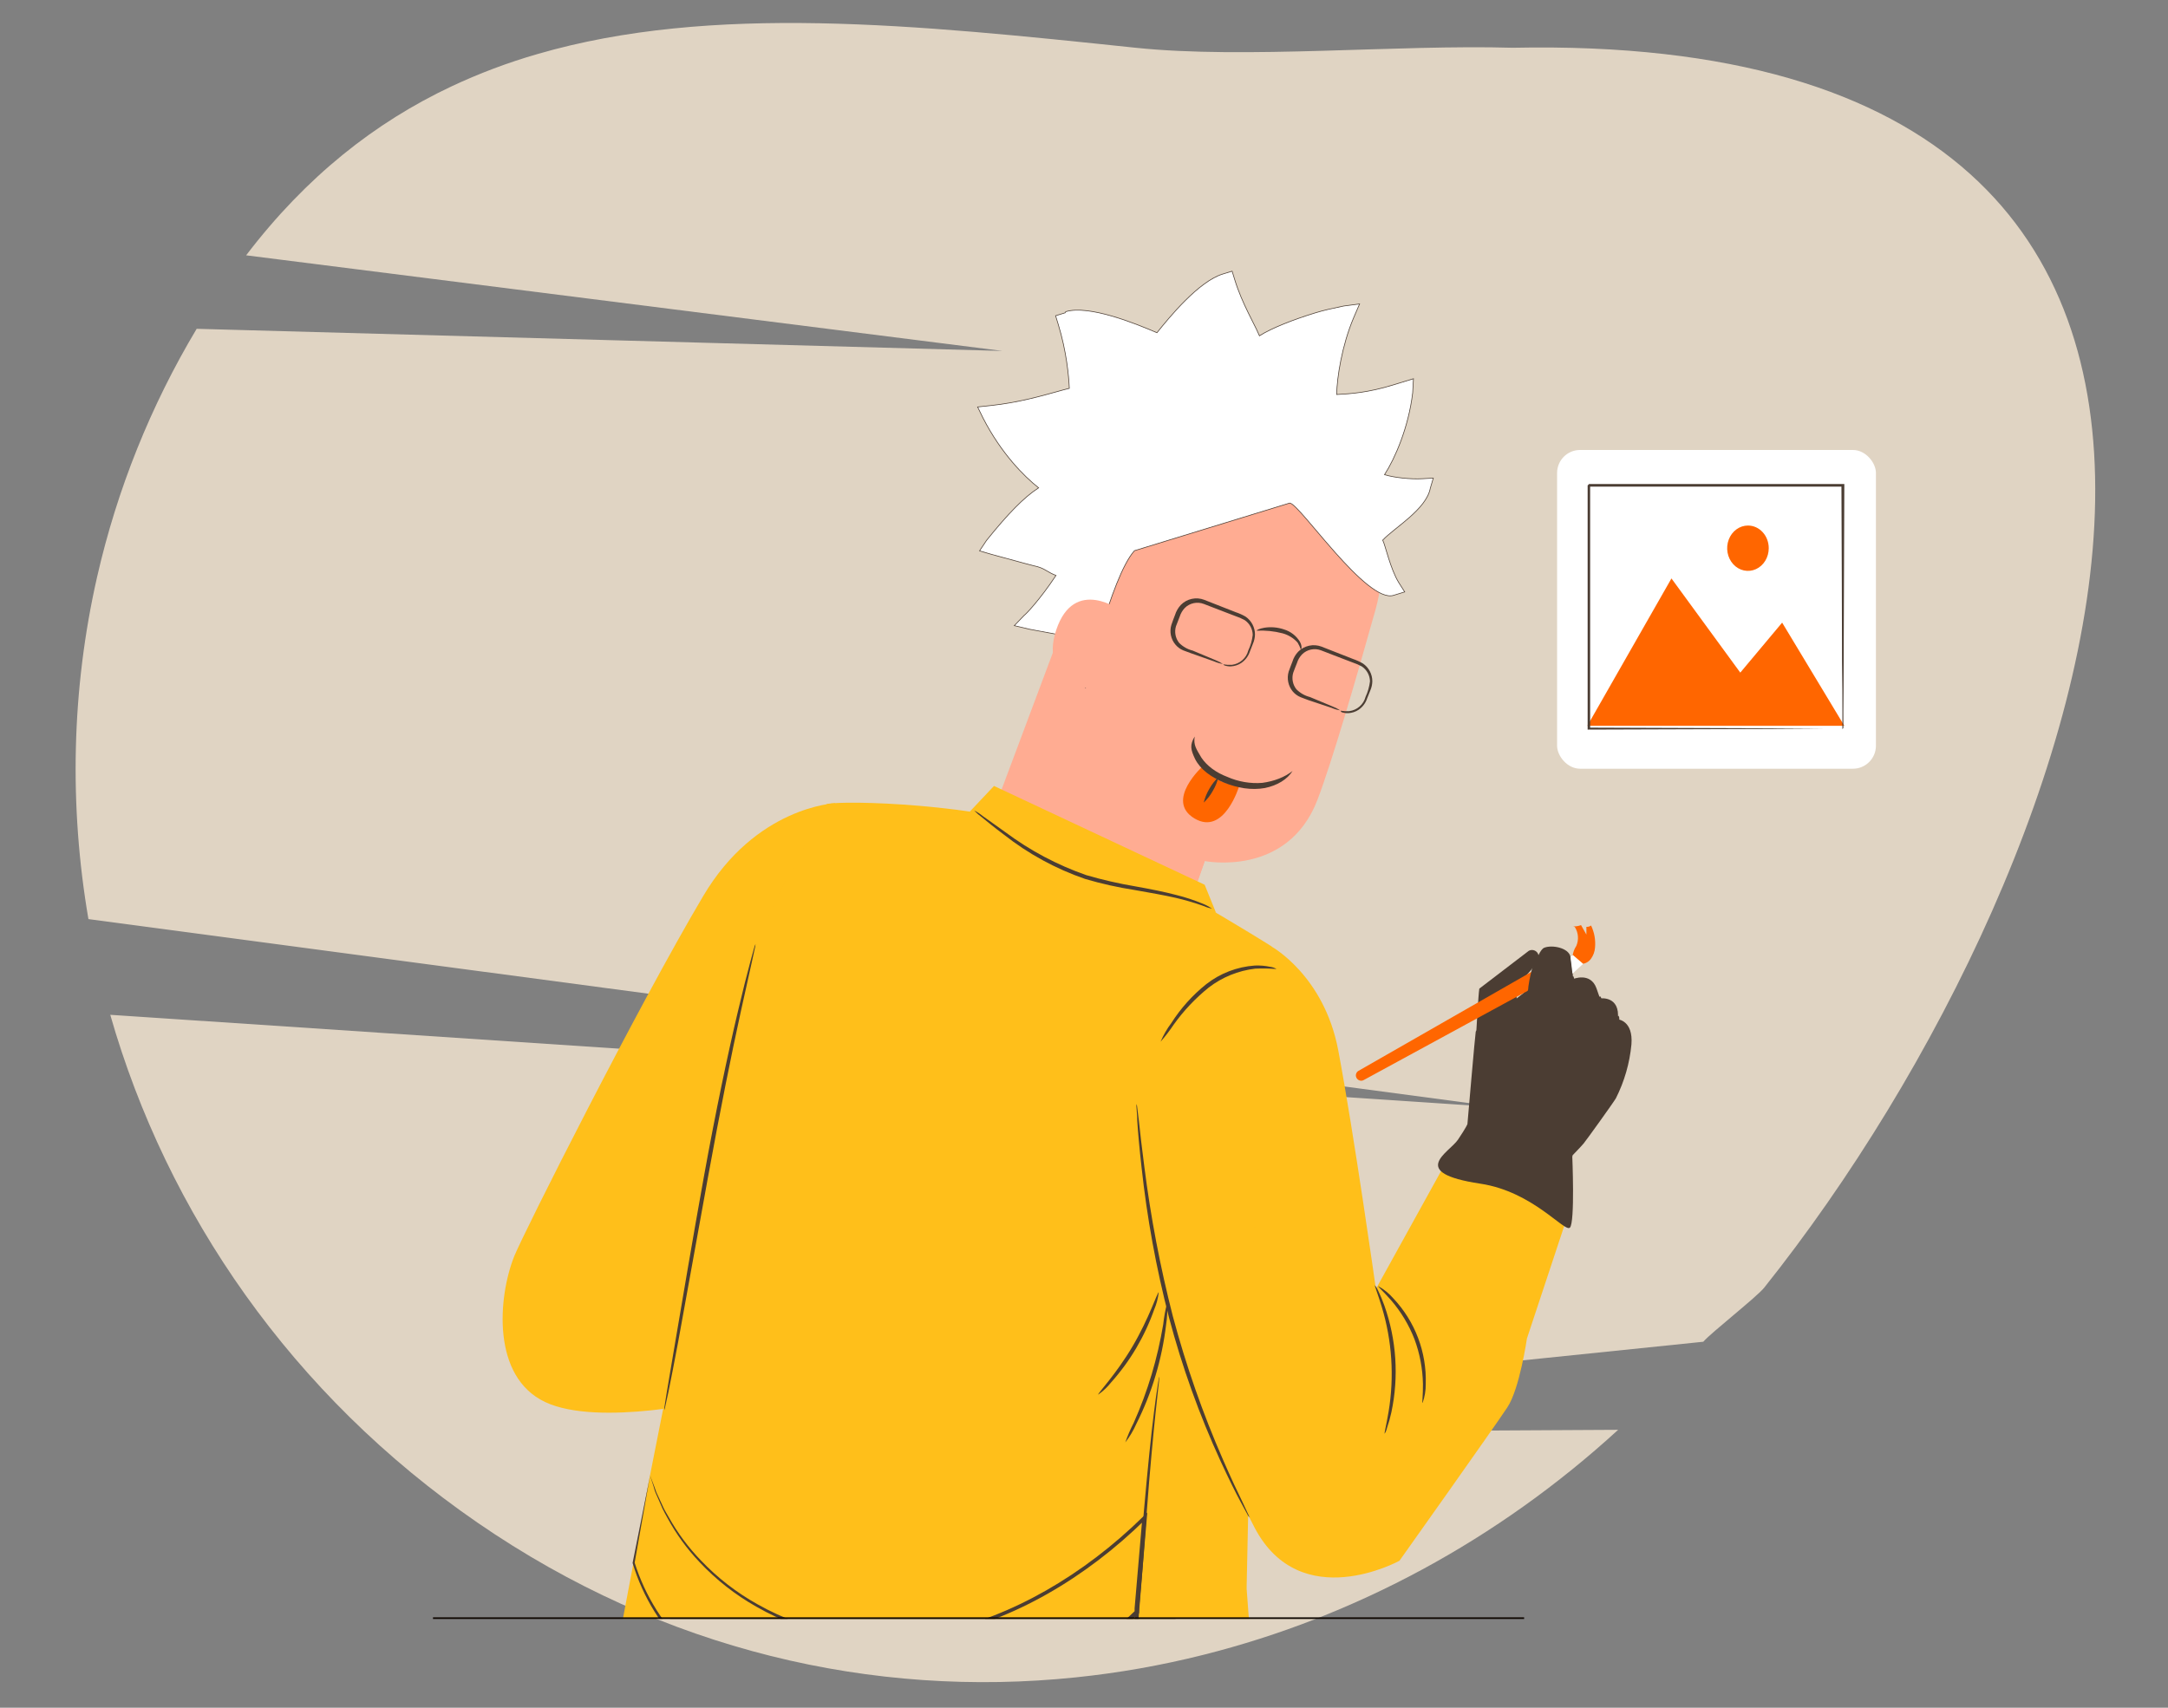 <?xml version="1.0" encoding="UTF-8"?> <svg xmlns="http://www.w3.org/2000/svg" width="660" height="520" viewBox="0 0 660 520" fill="none"><rect x="0" y="0" width="660" height="520" fill="#808080" stroke="none"/> <path d="M137.332 26.359C114.228 37.265 93.273 53.683 74.932 77.742L305.187 106.859L59.871 100.121C45.881 123.511 35.645 148.99 29.571 175.627C21.757 209.947 21.012 245.376 26.921 279.862L457.473 337.251L33.566 309.007C50.811 369.326 88.887 424.778 145.424 463.68C202.082 502.667 265.934 517.133 327.446 510.759C340.552 509.405 353.546 507.111 366.326 503.895C412.443 492.327 455.976 468.93 492.608 435.374L244.929 436.739L518.523 408.558C520.852 405.837 534.816 394.917 537.063 392.1C640.975 261.829 727.373 9.023 460.493 14.543C425.392 13.519 379.131 18.044 345.662 14.536L345.657 14.536C278.951 7.543 216.675 1.015 163.573 16.472C154.577 19.064 145.802 22.37 137.332 26.359Z" fill="#E0D4C3"></path> <g clip-path="url(#clip0_47_627)"> <path d="M360.343 280.295L366.758 262.185C366.758 262.185 391.994 267.274 401.084 243.507C405.464 232.025 412.589 207.665 418.768 185.555C421.996 174.079 420.776 161.808 415.352 151.192C409.928 140.577 400.699 132.398 389.508 128.289L387.141 127.437C361.763 119.743 341.049 136.906 334.066 162.568L299.858 253.899" fill="#FFAC92"></path> <path d="M432.985 145.768L436.335 145.582L435.425 148.66L435.424 148.66L435.423 148.67C434.815 151.891 432.072 154.906 429.033 157.586C427.774 158.696 426.469 159.745 425.25 160.725C424.999 160.926 424.753 161.125 424.511 161.32C423.092 162.465 421.835 163.509 420.981 164.434L420.933 164.485L420.966 164.548C421.157 164.916 421.396 165.637 421.689 166.59C421.787 166.909 421.891 167.253 422 167.617C422.217 168.334 422.457 169.13 422.721 169.961C423.517 172.464 424.539 175.311 425.833 177.412L425.834 177.413L427.632 180.236L424.217 181.284C423.217 181.591 422.022 181.403 420.678 180.819C419.336 180.236 417.859 179.262 416.303 178.017C413.191 175.527 409.781 171.964 406.531 168.31C404.455 165.975 402.448 163.606 400.626 161.457C399.597 160.242 398.627 159.098 397.738 158.069C396.509 156.647 395.434 155.447 394.572 154.594C394.141 154.168 393.762 153.826 393.441 153.586C393.281 153.466 393.133 153.37 393.001 153.302C392.869 153.234 392.745 153.191 392.634 153.181L392.614 153.179L392.596 153.185L345.388 167.674L345.361 167.683L345.342 167.703C343.527 169.733 341.683 173.405 339.939 177.759C338.193 182.117 336.543 187.169 335.119 191.967C333.694 196.766 332.495 201.313 331.653 204.66C331.231 206.334 330.899 207.707 330.672 208.662C330.587 209.019 330.517 209.318 330.462 209.552L330.093 205.622L330.094 205.622L330.093 205.616C329.375 201.016 329.207 198.214 329.096 196.365C329.052 195.634 329.017 195.052 328.961 194.567L328.952 194.494L328.88 194.48L313.475 191.611L313.471 191.61L308.778 190.514L311.822 187.341C311.835 187.334 311.848 187.326 311.859 187.319C311.879 187.305 311.903 187.287 311.929 187.266C311.981 187.223 312.048 187.164 312.128 187.09C312.288 186.94 312.505 186.724 312.771 186.445C313.303 185.888 314.035 185.078 314.909 184.041C316.657 181.968 318.974 178.989 321.402 175.318L321.471 175.215L321.355 175.17C320.196 174.717 319.449 174.278 318.747 173.866C318.566 173.759 318.388 173.655 318.206 173.552C317.32 173.05 316.368 172.605 314.636 172.254C312.944 171.83 311.035 171.305 308.757 170.678C306.799 170.139 304.569 169.525 301.969 168.836C301.969 168.836 301.968 168.836 301.968 168.836L298.2 167.734L300.334 164.541C306.872 156.399 311.779 151.394 316.075 148.619L316.193 148.543L316.083 148.456C311.83 145.095 304.873 138.183 299.29 127.345C299.289 127.344 299.289 127.344 299.289 127.344L297.615 123.915L301.849 123.464L301.85 123.464C309.748 122.607 316.747 120.656 321.613 119.299C323.104 118.883 324.395 118.523 325.45 118.268L325.531 118.249L325.527 118.166C325.346 114.417 324.688 107.009 322.143 98.717L321.353 96.141L324.208 95.265L324.244 95.254L324.264 95.22L324.457 94.896C326.203 94.369 328.399 94.326 330.819 94.606C333.254 94.888 335.907 95.495 338.539 96.257C343.803 97.78 348.974 99.916 352.137 101.283L352.207 101.313L352.255 101.254C354.123 98.927 357.283 95.037 360.897 91.446C364.515 87.852 368.573 84.571 372.236 83.447L375.09 82.571L375.881 85.147C377.031 88.894 378.563 92.303 379.976 95.197C380.468 96.205 380.946 97.15 381.387 98.024C382.215 99.662 382.918 101.052 383.361 102.152L383.406 102.264L383.507 102.199C387.003 99.961 393.614 97.347 400.399 95.265C403.097 94.437 405.617 93.908 408.354 93.334C408.603 93.282 408.854 93.229 409.107 93.176L413.895 92.552L412.08 96.769L412.08 96.769C408.518 105.182 407.009 115.011 406.928 120.017L406.926 120.124L407.033 120.118C407.181 120.11 407.333 120.102 407.488 120.093C410.993 119.902 416.313 119.611 424.236 117.18L424.239 117.179L424.243 117.178L424.246 117.177L424.25 117.176L424.253 117.174L424.257 117.173L424.26 117.172L424.263 117.171L424.267 117.17L424.27 117.169L424.274 117.168L424.277 117.167L424.281 117.166L424.284 117.165L424.288 117.164L424.291 117.163L424.295 117.162L424.298 117.161L424.302 117.16L424.305 117.159L424.308 117.157L424.312 117.156L424.315 117.155L424.319 117.154L424.322 117.153L424.326 117.152L424.329 117.151L424.333 117.15L424.336 117.149L424.34 117.148L424.343 117.147L424.346 117.146L424.35 117.145L424.353 117.144L424.357 117.143L424.36 117.142L424.364 117.14L424.367 117.139L424.371 117.138L424.374 117.137L424.378 117.136L424.381 117.135L424.385 117.134L424.388 117.133L424.391 117.132L424.395 117.131L424.398 117.13L424.402 117.129L424.405 117.128L424.409 117.127L424.412 117.126L424.416 117.125L424.419 117.124L424.423 117.122L424.426 117.121L424.429 117.12L424.433 117.119L424.436 117.118L424.44 117.117L424.443 117.116L424.447 117.115L424.45 117.114L424.454 117.113L424.457 117.112L424.461 117.111L424.464 117.11L424.467 117.109L424.471 117.108L424.474 117.107L424.478 117.105L424.481 117.104L424.485 117.103L424.488 117.102L424.492 117.101L424.495 117.1L424.499 117.099L424.502 117.098L424.506 117.097L424.509 117.096L424.512 117.095L424.516 117.094L424.519 117.093L424.523 117.092L424.526 117.091L424.53 117.09L424.533 117.088L424.537 117.087L424.54 117.086L424.544 117.085L424.547 117.084L424.55 117.083L424.554 117.082L424.557 117.081L424.561 117.08L424.564 117.079L424.568 117.078L424.571 117.077L424.575 117.076L424.578 117.075L424.582 117.074L424.585 117.073L424.589 117.072L424.592 117.07L424.595 117.069L424.599 117.068L424.602 117.067L424.606 117.066L424.609 117.065L424.613 117.064L424.616 117.063L424.62 117.062L424.623 117.061L424.627 117.06L424.63 117.059L424.633 117.058L424.637 117.057L424.64 117.056L424.644 117.055L424.647 117.053L424.651 117.052L424.654 117.051L424.658 117.05L424.661 117.049L424.665 117.048L424.668 117.047L424.671 117.046L424.675 117.045L424.678 117.044L424.682 117.043L424.685 117.042L424.689 117.041L424.692 117.04L424.696 117.039L424.699 117.038L424.703 117.036L424.706 117.035L424.71 117.034L424.713 117.033L424.716 117.032L424.72 117.031L424.723 117.03L424.727 117.029L424.73 117.028L424.734 117.027L424.737 117.026L424.741 117.025L424.744 117.024L424.748 117.023L424.751 117.022L424.754 117.021L424.758 117.02L424.761 117.018L424.765 117.017L424.768 117.016L424.772 117.015L424.775 117.014L424.779 117.013L424.782 117.012L424.786 117.011L424.789 117.01L424.793 117.009L424.796 117.008L424.799 117.007L424.803 117.006L424.806 117.005L424.81 117.004L424.813 117.003L424.817 117.001L424.82 117L424.824 116.999L424.827 116.998L424.831 116.997L424.834 116.996L424.837 116.995L424.841 116.994L424.844 116.993L424.848 116.992L424.851 116.991L424.855 116.99L424.858 116.989L424.862 116.988L424.865 116.987L424.869 116.986L424.872 116.984L424.875 116.983L424.879 116.982L424.882 116.981L424.886 116.98L424.889 116.979L424.893 116.978L424.896 116.977L424.9 116.976L424.903 116.975L424.907 116.974L424.91 116.973L424.914 116.972L424.917 116.971L424.92 116.97L424.924 116.969L424.927 116.968L424.931 116.966L424.934 116.965L424.938 116.964L424.941 116.963L424.945 116.962L424.948 116.961L424.952 116.96L424.955 116.959L424.958 116.958L424.962 116.957L424.965 116.956L424.969 116.955L424.972 116.954L424.976 116.953L424.979 116.952L424.983 116.951L424.986 116.949L424.99 116.948L424.993 116.947L424.997 116.946L425 116.945L425.003 116.944L425.007 116.943L425.01 116.942L425.014 116.941L425.017 116.94L425.021 116.939L425.024 116.938L425.028 116.937L425.031 116.936L425.035 116.935L425.038 116.934L425.041 116.932L425.045 116.931L425.048 116.93L425.052 116.929L425.055 116.928L425.059 116.927L425.062 116.926L425.066 116.925L425.069 116.924L425.073 116.923L425.076 116.922L425.079 116.921L425.083 116.92L425.086 116.919L425.09 116.918L425.093 116.917L425.097 116.916L425.1 116.914L425.104 116.913L425.107 116.912L425.111 116.911L425.114 116.91L425.118 116.909L425.121 116.908L425.124 116.907L425.128 116.906L425.131 116.905L425.135 116.904L425.138 116.903L425.142 116.902L425.145 116.901L425.149 116.9L425.152 116.899L425.156 116.897L425.159 116.896L425.162 116.895L425.166 116.894L425.169 116.893L425.173 116.892L425.176 116.891L425.18 116.89L425.183 116.889L425.187 116.888L425.19 116.887L425.194 116.886L425.197 116.885L425.2 116.884L425.204 116.883L425.207 116.882L425.211 116.88L425.214 116.879L425.218 116.878L425.221 116.877L425.225 116.876L425.228 116.875L425.232 116.874L425.235 116.873L425.239 116.872L425.242 116.871L425.245 116.87L425.249 116.869L425.252 116.868L425.256 116.867L425.259 116.866L425.263 116.865L425.266 116.864L425.27 116.862L425.273 116.861L425.277 116.86L425.28 116.859L425.283 116.858L425.287 116.857L425.29 116.856L425.294 116.855L425.297 116.854L425.301 116.853L425.304 116.852L425.308 116.851L425.311 116.85L425.315 116.849L425.318 116.848L425.322 116.847L425.325 116.845L425.328 116.844L425.332 116.843L425.335 116.842L425.339 116.841L425.342 116.84L425.346 116.839L425.349 116.838L425.353 116.837L425.356 116.836L425.36 116.835L425.363 116.834L425.366 116.833L425.37 116.832L425.373 116.831L425.377 116.83L425.38 116.828L425.384 116.827L425.387 116.826L425.391 116.825L425.394 116.824L425.398 116.823L425.401 116.822L425.404 116.821L425.408 116.82L425.411 116.819L425.415 116.818L425.418 116.817L425.422 116.816L425.425 116.815L425.429 116.814L425.432 116.813L425.436 116.812L425.439 116.81L425.443 116.809L425.446 116.808L425.449 116.807L425.453 116.806L425.456 116.805L425.46 116.804L425.463 116.803L425.467 116.802L425.47 116.801L425.474 116.8L425.477 116.799L425.481 116.798L425.484 116.797L425.487 116.796L425.491 116.795L425.494 116.793L425.498 116.792L425.501 116.791L425.505 116.79L425.508 116.789L425.512 116.788L425.515 116.787L425.519 116.786L425.522 116.785L425.526 116.784L425.529 116.783L425.532 116.782L425.536 116.781L425.539 116.78L425.543 116.779L425.546 116.778L425.55 116.776L425.553 116.775L425.557 116.774L425.56 116.773L425.564 116.772L425.567 116.771L425.57 116.77L425.574 116.769L425.577 116.768L425.581 116.767L425.584 116.766L425.588 116.765L425.591 116.764L425.595 116.763L425.598 116.762L425.602 116.761L425.605 116.76L425.608 116.758L425.612 116.757L425.615 116.756L425.619 116.755L425.622 116.754L425.626 116.753L425.629 116.752L425.633 116.751L425.636 116.75L425.64 116.749L425.643 116.748L425.647 116.747L425.65 116.746L425.653 116.745L425.657 116.744L425.66 116.743L425.664 116.741L425.667 116.74L425.671 116.739L425.674 116.738L425.678 116.737L425.681 116.736L425.685 116.735L425.688 116.734L425.691 116.733L425.695 116.732L425.698 116.731L425.702 116.73L425.705 116.729L425.709 116.728L425.712 116.727L425.716 116.726L425.719 116.724L425.723 116.723L425.726 116.722L425.73 116.721L425.733 116.72L425.736 116.719L425.74 116.718L425.743 116.717L425.747 116.716L425.75 116.715L425.754 116.714L425.757 116.713L425.761 116.712L425.764 116.711L425.768 116.71L425.771 116.709L425.774 116.708L425.778 116.706L425.781 116.705L425.785 116.704L425.788 116.703L425.792 116.702L425.795 116.701L425.799 116.7L425.802 116.699L425.806 116.698L425.809 116.697L425.813 116.696L425.816 116.695L425.819 116.694L425.823 116.693L425.826 116.692L425.83 116.691L425.833 116.689L425.837 116.688L425.84 116.687L425.844 116.686L425.847 116.685L425.851 116.684L425.854 116.683L425.857 116.682L425.861 116.681L425.864 116.68L425.868 116.679L425.871 116.678L425.875 116.677L425.878 116.676L425.882 116.675L425.885 116.674L425.889 116.672L425.892 116.671L425.895 116.67L425.899 116.669L425.902 116.668L425.906 116.667L425.909 116.666L425.913 116.665L425.916 116.664L425.92 116.663L425.923 116.662L425.927 116.661L425.93 116.66L425.934 116.659L425.937 116.658L425.94 116.657L425.944 116.656L425.947 116.654L425.951 116.653L425.954 116.652L425.958 116.651L425.961 116.65L425.965 116.649L425.968 116.648L425.972 116.647L425.975 116.646L425.978 116.645L425.982 116.644L425.985 116.643L425.989 116.642L425.992 116.641L425.996 116.64L425.999 116.639L426.003 116.637L426.006 116.636L430.295 115.32L430.058 119.631C430.058 119.632 430.058 119.633 430.057 119.634C428.798 130.234 424.609 139.691 421.552 144.419L421.48 144.53L421.607 144.569C424.472 145.451 429.484 145.964 432.985 145.768Z" fill="white" stroke="#4B3D33" stroke-width="0.2"></path> <path d="M341.641 186.218C341.31 185.886 327.035 175.328 321.543 191.828C316.051 208.328 333.758 210.459 333.947 209.986C334.137 209.512 341.641 186.218 341.641 186.218Z" fill="#FFAC92"></path> <path d="M330.988 202.055C330.988 202.055 330.633 202.055 330.065 202.221C329.288 202.285 328.517 202.048 327.911 201.558C327.068 200.528 326.514 199.292 326.306 197.978C326.098 196.663 326.243 195.317 326.727 194.077C327.167 192.649 327.91 191.333 328.905 190.219C329.231 189.75 329.667 189.369 330.175 189.109C330.682 188.849 331.246 188.718 331.817 188.727C332.172 188.756 332.506 188.906 332.765 189.152C333.023 189.397 333.19 189.723 333.237 190.076C333.237 190.621 333.095 190.905 333.237 190.976C333.379 191.047 333.687 190.81 333.782 190.076C333.828 189.643 333.719 189.207 333.474 188.845C333.314 188.595 333.102 188.38 332.853 188.217C332.604 188.054 332.324 187.945 332.03 187.899C331.309 187.802 330.575 187.893 329.899 188.163C329.223 188.432 328.628 188.871 328.171 189.437C326.994 190.64 326.125 192.111 325.638 193.722C324.644 197.084 325.307 200.824 327.461 202.244C327.865 202.519 328.325 202.702 328.808 202.78C329.29 202.858 329.784 202.828 330.254 202.694C330.822 202.481 331.036 202.102 330.988 202.055Z" fill="#FFAC92"></path> <path d="M366.758 262.185C366.758 262.185 362.284 262.445 346.66 250.349C346.66 250.349 353.146 264.008 364.557 268.506L366.758 262.185Z" fill="#FFAC92"></path> <path d="M359.941 213.56C360.177 213.56 360.887 212.471 362.308 211.879C363.728 211.288 365.078 211.524 365.149 211.288C365.22 211.051 364.888 210.909 364.296 210.767C363.497 210.617 362.671 210.716 361.929 211.051C361.184 211.352 360.554 211.883 360.13 212.566C359.87 213.11 359.846 213.513 359.941 213.56Z" fill="#FFAC92"></path> <path d="M372.393 202.292C373.268 202.442 374.158 202.49 375.044 202.434C376.217 202.289 377.319 201.794 378.206 201.012C379.093 200.231 379.724 199.2 380.015 198.054C380.727 196.563 381.183 194.962 381.365 193.32C381.348 192.421 381.114 191.54 380.68 190.752C380.247 189.964 379.629 189.294 378.879 188.798C377.985 188.315 377.05 187.911 376.086 187.591L372.984 186.407L366.474 183.898C365.492 183.521 364.421 183.436 363.392 183.655C362.363 183.873 361.419 184.385 360.674 185.129C359.972 185.879 359.446 186.777 359.136 187.757C358.757 188.751 358.331 189.792 357.999 190.692C357.741 191.547 357.692 192.451 357.857 193.329C358.022 194.207 358.395 195.032 358.946 195.734C360.082 196.892 361.516 197.711 363.089 198.102L369.931 200.966C370.758 201.289 371.551 201.693 372.298 202.173C371.392 202.04 370.508 201.786 369.67 201.416L362.568 198.907C361.834 198.623 361.101 198.386 360.201 198.031C359.283 197.645 358.471 197.044 357.834 196.279C357.142 195.459 356.667 194.48 356.452 193.429C356.237 192.379 356.289 191.291 356.603 190.266C356.934 189.201 357.336 188.277 357.715 187.236C358.07 186.097 358.677 185.053 359.491 184.182C360.396 183.262 361.55 182.626 362.812 182.353C364.074 182.079 365.388 182.18 366.593 182.643L373.103 185.2L376.18 186.407C377.226 186.753 378.234 187.205 379.187 187.757C380.074 188.366 380.798 189.182 381.297 190.136C381.796 191.089 382.055 192.149 382.051 193.225C382.026 194.179 381.817 195.12 381.436 195.995C381.104 196.784 380.797 197.573 380.513 198.362C380.044 199.786 379.121 201.017 377.885 201.866C376.948 202.49 375.86 202.85 374.736 202.907C374.044 202.936 373.353 202.832 372.7 202.6C372.582 202.481 372.369 202.339 372.393 202.292Z" fill="#4B3D33"></path> <path d="M408.068 216.401C408.944 216.548 409.833 216.595 410.719 216.543C411.893 216.401 412.996 215.91 413.887 215.134C414.778 214.357 415.414 213.33 415.714 212.187C416.41 210.69 416.865 209.092 417.064 207.453C417.042 206.555 416.804 205.676 416.372 204.889C415.939 204.102 415.324 203.431 414.578 202.931C413.684 202.447 412.749 202.043 411.785 201.724L408.684 200.54L402.173 198.031C401.191 197.653 400.12 197.569 399.091 197.787C398.062 198.006 397.118 198.518 396.373 199.262C395.663 200.006 395.136 200.906 394.835 201.889C394.456 202.884 394.006 203.925 393.698 204.825C393.44 205.68 393.391 206.584 393.556 207.462C393.721 208.339 394.094 209.164 394.645 209.867C395.776 211.019 397.2 211.838 398.764 212.234L405.63 215.099C406.462 215.41 407.257 215.815 407.997 216.306C407.1 216.168 406.224 215.913 405.393 215.549L398.291 213.181C397.557 212.874 396.823 212.661 395.924 212.282C395.008 211.903 394.196 211.311 393.556 210.554C392.868 209.727 392.394 208.745 392.175 207.692C391.957 206.639 392 205.549 392.302 204.517C392.657 203.452 393.059 202.528 393.438 201.487C393.783 200.344 394.391 199.298 395.213 198.433C396.122 197.518 397.276 196.886 398.537 196.613C399.797 196.34 401.109 196.437 402.315 196.894L408.826 199.451L411.903 200.658C412.948 201.017 413.955 201.477 414.91 202.031C415.797 202.634 416.523 203.446 417.023 204.396C417.522 205.345 417.78 206.403 417.774 207.476C417.749 208.43 417.54 209.371 417.158 210.246L416.212 212.613C415.759 214.039 414.842 215.272 413.608 216.117C412.669 216.738 411.583 217.098 410.459 217.158C409.759 217.187 409.06 217.083 408.399 216.851C408.281 216.685 408.068 216.448 408.068 216.401Z" fill="#4B3D33"></path> <path d="M395.995 197.747C395.746 197.02 395.421 196.321 395.024 195.663C393.805 194.303 392.218 193.325 390.455 192.846C387.869 192.173 385.194 191.901 382.525 192.041C382.525 191.899 383.33 191.402 384.892 191.142C386.909 190.824 388.973 191.002 390.905 191.663C392.908 192.271 394.618 193.594 395.711 195.379C396.492 196.752 396.208 197.889 395.995 197.747Z" fill="#4B3D33"></path> <path d="M371.564 505.497L386.975 729.493C386.975 729.493 392.965 819.451 392.965 847.858C392.965 876.266 401.937 985.352 401.937 985.352H333.142L283.097 597.823C283.097 597.823 277.416 593.088 276.611 597.823C275.806 602.557 262.715 746.064 259.637 768.269C257.152 785.977 234.923 986.204 234.923 986.204L169.537 978.369C169.537 978.369 176.237 806.075 179.48 748.455L188.286 545.765L207.509 480.948H344.813L371.564 505.497Z" fill="#4B3D33"></path> <path d="M254.24 244.572C254.24 244.572 230.093 245.59 213.996 272.98C194.347 306.122 159.547 375.106 156.517 382.587C151.617 394.968 149.605 419.233 165.986 426.927C182.368 434.62 218.067 426.193 218.067 426.193L254.24 244.572Z" fill="#FFBF1A"></path> <path d="M387.093 288.225C387.093 288.225 403.049 297.008 407.381 319.711C412.116 344.71 418.863 392.482 418.863 392.482L440.524 353.303C440.524 353.303 472.648 352.261 477.383 369.708L464.836 407.585C464.836 407.585 462.634 422.855 458.894 428.513C454.538 435.117 426.036 475.243 426.036 475.243C426.036 475.243 395.971 491.815 381.956 465.206C367.942 438.597 338.706 356.12 338.706 356.12L387.093 288.225Z" fill="#FFBF1A"></path> <path d="M379.518 483.908C379.518 483.576 379.518 483.245 379.518 482.914L381.743 378.136L387.117 288.178C387.117 288.178 346.684 262.635 322.703 253.615C298.722 244.596 256.797 243.625 251.683 244.833C251.683 244.833 231.206 281.81 229.241 291.208C227.276 300.607 197.898 449.156 197.898 449.156L157.653 662.072C157.316 663.816 157.426 665.617 157.973 667.307C158.52 668.997 159.487 670.521 160.782 671.736C162.078 672.951 163.66 673.818 165.382 674.256C167.103 674.694 168.908 674.688 170.626 674.24C178.315 672.041 186.312 671.113 194.3 671.494L195.862 671.707C202.348 673.127 206.207 675.684 206.183 679.969L206.396 682.668C207.178 692.137 215.416 696.871 224.648 694.907C225.1 694.805 225.543 694.67 225.974 694.504C236.674 690.645 247.091 687.284 253.98 689.769C264.822 693.794 268.61 696.587 280.825 698.623C301.349 702.032 360.958 696.256 384.987 693.889C387.722 693.624 390.244 692.299 392.014 690.197C393.784 688.095 394.661 685.384 394.456 682.644L379.518 483.908Z" fill="#FFBF1A"></path> <path d="M229.999 287.421C229.991 287.919 229.911 288.413 229.762 288.888C229.549 289.954 229.241 291.256 228.862 293.008L225.501 308.135C222.684 320.918 219.133 338.649 215.558 358.298C211.983 377.947 208.811 395.607 206.444 408.651C205.236 415.066 204.218 420.274 203.485 423.873C203.106 425.553 202.822 426.926 202.585 427.992C202.512 428.478 202.385 428.954 202.206 429.412C202.19 428.919 202.238 428.426 202.348 427.944C202.514 426.855 202.727 425.577 203.011 423.778C203.65 420.014 204.526 414.83 205.592 408.485C207.793 395.583 210.776 377.71 214.327 358.061C217.878 338.413 221.618 320.681 224.648 307.945C226.164 301.577 227.442 296.416 228.412 292.889C228.862 291.232 229.241 289.883 229.525 288.817C229.652 288.342 229.81 287.875 229.999 287.421Z" fill="#4B3D33"></path> <path d="M345.997 336.14C346.13 336.57 346.209 337.016 346.234 337.466C346.352 338.46 346.518 339.715 346.707 341.253C347.039 344.568 347.607 349.349 348.364 355.244C350.302 370.602 353.203 385.822 357.052 400.815C361.046 415.771 366.166 430.403 372.369 444.587C374.736 450.031 376.796 454.411 378.264 457.394C378.926 458.79 379.447 459.95 379.873 460.85C380.104 461.239 380.272 461.663 380.37 462.105C380.086 461.758 379.848 461.376 379.66 460.968L377.837 457.607C376.228 454.671 374.097 450.363 371.588 444.942C365.104 430.82 359.845 416.168 355.869 401.146C351.971 386.109 349.178 370.807 347.512 355.362C346.849 349.444 346.423 344.639 346.21 341.301C346.21 339.762 346.044 338.484 345.997 337.466C345.935 337.026 345.935 336.58 345.997 336.14Z" fill="#4B3D33"></path> <path d="M388.609 295.067C386.459 294.893 384.301 294.853 382.146 294.949C376.974 295.548 372.064 297.544 367.942 300.725C363.894 303.987 360.31 307.786 357.289 312.017C356.08 313.832 354.752 315.564 353.312 317.201C354.164 315.181 355.262 313.273 356.579 311.52C359.447 307.017 363.038 303.017 367.208 299.683C371.464 296.358 376.616 294.379 382.004 294.002C383.593 293.937 385.183 294.072 386.739 294.404C387.404 294.479 388.044 294.706 388.609 295.067Z" fill="#4B3D33"></path> <path d="M421.538 436.538C421.349 436.538 422.035 433.981 422.722 429.885C424.508 419.182 423.787 408.21 420.615 397.832C419.408 393.855 418.39 391.464 418.579 391.369C418.97 391.849 419.289 392.384 419.526 392.955C420.254 394.447 420.894 395.981 421.443 397.548C425.139 407.978 425.876 419.228 423.574 430.051C423.228 431.655 422.785 433.236 422.248 434.786C422.116 435.407 421.876 436 421.538 436.538Z" fill="#4B3D33"></path> <path d="M433.067 427.21C432.854 427.21 433.233 424.843 433.185 421.387C433.091 416.737 432.219 412.136 430.605 407.775C428.926 403.455 426.524 399.452 423.503 395.938C421.136 393.216 419.431 391.795 419.573 391.63C421.313 392.586 422.868 393.845 424.166 395.346C427.446 398.822 430.007 402.912 431.701 407.381C433.395 411.85 434.189 416.61 434.037 421.387C434.062 423.37 433.733 425.342 433.067 427.21Z" fill="#4B3D33"></path> <path d="M295.194 247.176L302.604 239.317L366.735 269.405L370.215 277.999L295.194 247.176Z" fill="#FFBF1A"></path> <path d="M197.921 449.203C197.566 451.262 196.146 459.216 193.187 475.93V475.788C196.391 485.996 202.19 495.197 210.018 502.491C220.518 511.995 233.408 518.46 247.304 521.193C263.912 524.372 281.047 523.43 297.207 518.447C306.044 515.821 314.563 512.224 322.608 507.723C330.966 502.952 338.69 497.146 345.595 490.441L345.405 490.82C345.405 490.465 345.405 490.086 345.405 489.707C346.21 480.238 346.991 470.911 347.772 462.057L348.79 462.554C330.349 480.712 308.286 493.329 286.601 497.78C281.345 498.898 275.994 499.516 270.622 499.626C268.054 499.664 265.486 499.569 262.928 499.342C260.45 499.163 257.985 498.846 255.542 498.395C246.646 496.832 238.091 493.732 230.259 489.234C223.815 485.598 217.964 480.999 212.907 475.598C209.087 471.572 205.815 467.058 203.177 462.176C202.656 461.181 202.088 460.258 201.685 459.358L200.549 456.754C200.194 455.973 199.886 455.239 199.579 454.553C199.271 453.866 199.176 453.251 198.987 452.706L197.874 449.203C198.111 449.794 198.442 450.694 199.152 452.541C199.366 453.109 199.602 453.748 199.839 454.458L200.857 456.636L202.017 459.169C202.443 460.069 203.035 460.968 203.579 461.962C206.26 466.764 209.555 471.197 213.38 475.148C218.434 480.452 224.26 484.961 230.661 488.524C238.433 492.921 246.906 495.941 255.708 497.449C258.166 497.903 260.647 498.219 263.141 498.395C265.508 498.68 268.16 498.608 270.74 498.656C276.049 498.512 281.334 497.886 286.53 496.786C307.836 492.24 329.781 479.741 348.08 461.726L349.264 460.566L349.122 462.199C348.388 471.053 347.607 480.38 346.755 489.849C346.755 490.228 346.755 490.631 346.755 490.962V491.199L346.589 491.365C339.614 498.152 331.802 504.023 323.342 508.835C315.165 513.41 306.502 517.055 297.514 519.701C281.171 524.711 263.846 525.622 247.067 522.353C232.99 519.511 219.963 512.862 209.403 503.13C201.519 495.708 195.722 486.344 192.595 475.977V475.835C195.933 459.169 197.519 451.239 197.921 449.203Z" fill="#4B3D33"></path> <path d="M352.744 393.5C352.552 395.285 352.097 397.032 351.394 398.684C349.944 402.799 348.097 406.764 345.879 410.521C343.681 414.245 341.12 417.742 338.232 420.961C337.115 422.374 335.8 423.618 334.326 424.654C334.042 424.393 339.747 418.522 344.813 409.905C349.879 401.288 352.365 393.358 352.744 393.5Z" fill="#4B3D33"></path> <path d="M342.564 439.213C343.285 437.159 344.147 435.158 345.145 433.223C347.268 428.443 349.086 423.532 350.59 418.522C352.077 413.51 353.255 408.41 354.117 403.253C354.352 401.09 354.74 398.946 355.277 396.838C355.432 399.019 355.337 401.212 354.993 403.372C354.371 408.624 353.294 413.812 351.773 418.877C350.266 423.942 348.309 428.862 345.926 433.578C345.044 435.589 343.915 437.481 342.564 439.213Z" fill="#4B3D33"></path> <path d="M338.706 697.084C338.68 696.848 338.68 696.61 338.706 696.374L338.54 694.267C338.54 692.326 338.28 689.532 338.067 686.147C337.735 679.045 337.238 668.937 336.907 656.319C336.244 631.131 335.77 596.26 338.54 557.839C339.25 548.251 340.126 538.9 341.262 529.881C342.399 520.861 343.63 512.244 344.411 503.84C346.115 487.269 347.157 472.308 348.27 459.761C349.382 447.214 350.4 437.035 351.3 430.051C351.726 426.547 352.128 423.849 352.412 422.002C352.531 421.15 352.649 420.463 352.744 419.919C352.761 419.677 352.809 419.439 352.886 419.209C352.922 419.452 352.922 419.699 352.886 419.943C352.886 420.487 352.768 421.174 352.673 422.05C352.46 423.967 352.176 426.784 351.797 430.098C351.063 437.2 350.092 447.261 349.146 459.832C348.199 472.402 347.204 487.364 345.571 503.959C344.79 512.268 343.606 520.956 342.493 529.999C341.381 539.042 340.505 548.346 339.795 557.91C337.049 596.26 337.427 631.107 337.782 656.272C338.019 668.866 338.374 679.069 338.587 686.123C338.587 689.556 338.753 692.278 338.824 694.22C338.824 695.096 338.824 695.782 338.824 696.327C338.812 696.583 338.772 696.837 338.706 697.084Z" fill="#4B3D33"></path> <path d="M369.007 276.72C367.993 276.49 367.002 276.165 366.048 275.75C363.372 274.808 360.646 274.018 357.881 273.382C354.377 272.578 350.187 271.844 345.476 271.015C340.356 270.226 335.294 269.095 330.325 267.63C321.388 264.55 313.033 259.989 305.611 254.136C302.722 251.982 300.45 250.135 298.911 248.857C298.059 248.238 297.266 247.541 296.544 246.774C297.481 247.241 298.362 247.813 299.171 248.478L306.108 253.426C313.588 258.997 321.874 263.396 330.68 266.47C335.604 267.905 340.608 269.051 345.665 269.902C350.4 270.755 354.567 271.583 358.047 272.507C360.824 273.194 363.546 274.088 366.19 275.182C367.189 275.577 368.135 276.094 369.007 276.72Z" fill="#4B3D33"></path> <path d="M468.364 290.83C468.291 290.527 468.151 290.245 467.953 290.005C467.755 289.766 467.505 289.574 467.221 289.446C466.938 289.318 466.629 289.257 466.318 289.267C466.007 289.277 465.703 289.358 465.428 289.504L450.348 301.033C450.064 302.548 449.425 314.219 449.425 314.219L461.853 306.099L461.451 299.944C461.451 299.944 468.151 294.641 468.364 290.83Z" fill="#4B3D33"></path> <path d="M463.747 302.429L465.665 299.731C465.665 299.731 467.748 289.528 470.115 288.581C472.483 287.634 477.454 288.581 478.093 291.279C478.531 293.536 478.793 295.824 478.874 298.121C478.874 298.121 484.13 295.896 485.976 300.843L487.089 304.016C487.089 304.016 493.291 303.069 492.51 310.384C492.51 310.384 497.245 310.715 496.653 318.03C496.113 323.746 494.507 329.311 491.918 334.436C490.971 336.022 482.899 347.219 482.118 348.166C481.336 349.113 478.638 351.883 478.638 351.883C478.638 351.883 479.513 372.218 477.927 373.804C476.341 375.39 466.706 362.843 450.68 360.429C428.356 357.067 441.21 350.959 443.862 347.006C446.513 343.053 446.726 342.271 446.726 342.271C446.726 342.271 449.094 314.716 449.259 314.1C449.425 313.485 463.747 302.429 463.747 302.429Z" fill="#4B3D33"></path> <path d="M413.631 326.032L466.73 295.635L465.902 301.246L415.241 328.825C415.038 328.953 414.81 329.033 414.572 329.061C414.334 329.089 414.092 329.064 413.866 328.987C413.639 328.909 413.432 328.783 413.26 328.615C413.089 328.448 412.957 328.245 412.874 328.02C412.731 327.654 412.73 327.247 412.87 326.88C413.01 326.513 413.281 326.21 413.631 326.032Z" fill="#FF6600"></path> <path d="M477.383 306.643C477.051 306.501 477.643 304.465 478.022 301.909C478.401 299.352 478.472 297.174 478.827 297.174C479.182 297.174 479.655 299.328 479.229 302.051C478.803 304.773 477.667 306.856 477.383 306.643Z" fill="#4B3D33"></path> <path d="M487.018 308.135C486.686 308.135 486.426 307.093 486.45 305.767C486.473 304.442 486.757 303.4 487.089 303.4C487.42 303.4 487.704 304.442 487.681 305.767C487.657 307.093 487.349 308.158 487.018 308.135Z" fill="#4B3D33"></path> <path d="M490.995 313.887C490.711 313.698 490.995 312.68 491.516 311.52C492.037 310.36 492.297 309.271 492.628 309.295C492.96 309.318 493.173 310.549 492.628 311.922C492.084 313.295 491.255 314.1 490.995 313.887Z" fill="#4B3D33"></path> <path d="M468.363 290.83C468.529 290.83 468.127 291.942 467.772 293.694C467.417 295.446 466.99 297.861 466.588 300.583C466.498 301.279 466.356 301.968 466.162 302.643C465.924 303.321 465.536 303.936 465.026 304.442C464.184 305.188 463.202 305.759 462.137 306.122C461.242 306.561 460.268 306.818 459.273 306.88C459.273 306.714 460.173 306.146 461.782 305.318C462.657 304.889 463.456 304.321 464.15 303.637C464.888 302.717 465.289 301.573 465.286 300.394C465.607 298.041 466.13 295.72 466.848 293.457C467.511 291.706 468.221 290.759 468.363 290.83Z" fill="#4B3D33"></path> <path d="M479.419 282.26C479.96 283.113 480.284 284.085 480.363 285.092C480.441 286.099 480.272 287.11 479.869 288.036C479.248 288.973 478.859 290.044 478.732 291.161C478.803 291.764 479.075 292.327 479.505 292.756C479.934 293.186 480.496 293.458 481.1 293.528C481.723 293.551 482.343 293.421 482.904 293.148C483.466 292.876 483.951 292.47 484.319 291.966C485.054 290.955 485.489 289.757 485.574 288.51C485.78 286.209 485.363 283.895 484.367 281.81C483.96 282.117 483.453 282.261 482.946 282.213C482.946 283.041 482.946 283.846 482.946 284.58L481.313 281.692C480.557 281.978 479.753 282.115 478.945 282.094" fill="#FF6600"></path> <path d="M478.093 291.279L478.874 290.83L481.952 293.481L478.709 296.464L478.093 291.279Z" fill="white"></path> <path d="M478.803 351.883C478.803 351.883 478.566 352.261 477.951 352.782C477.6 353.115 477.201 353.395 476.767 353.611C476.211 353.967 475.605 354.238 474.968 354.416C471.264 355.312 467.361 354.833 463.984 353.066C460.666 351.529 457.496 349.691 454.515 347.574C453.199 346.812 451.989 345.881 450.916 344.804C452.33 345.317 453.667 346.017 454.893 346.888C457.953 348.765 461.115 350.472 464.363 352.001C467.511 353.646 471.112 354.211 474.613 353.611C476.046 353.128 477.446 352.55 478.803 351.883Z" fill="#4B3D33"></path> <path d="M478.803 351.883C475.899 353.029 472.701 353.204 469.689 352.38C466.587 351.925 463.727 350.441 461.569 348.166C464.299 349.337 467.098 350.341 469.95 351.172C474.708 352.19 478.756 351.48 478.803 351.883Z" fill="#4B3D33"></path> <path d="M366.23 233.225C366.23 233.225 368.844 238.513 377.268 239.265C377.268 239.265 372.732 254.649 363.626 249.207C354.52 243.766 366.23 233.225 366.23 233.225Z" fill="#FF6600"></path> <path d="M366.45 244.382C366.805 242.914 367.378 241.508 368.151 240.21C368.881 238.885 369.813 237.682 370.911 236.641C370.563 238.115 369.989 239.526 369.209 240.825C368.481 242.147 367.55 243.347 366.45 244.382Z" fill="#4B3D33"></path> <path d="M393.496 234.758C391.113 236.636 387.903 237.894 384.261 238.379C380.706 238.671 376.938 238.025 373.635 236.558C370.205 235.269 367.393 233.181 365.739 230.697C364.198 228.066 363.265 226.896 363.705 224.256C362.17 226.82 362.439 228.224 363.824 231.125C364.584 232.631 365.781 234.047 367.329 235.272C368.879 236.475 370.676 237.504 372.639 238.313C374.592 239.106 376.67 239.682 378.79 240.016C380.939 240.327 383.09 240.304 385.09 239.947C388.895 239.159 391.907 237.3 393.496 234.758Z" fill="#4B3D33"></path> </g> <rect x="474.023" y="137.014" width="97.06" height="97.06" rx="7" fill="white"></rect> <path d="M483.228 221.005L508.837 176.133L529.791 204.808L542.533 189.586L561.466 221.005H483.228Z" fill="#FF6600"></path> <path d="M538.455 166.913C538.458 168.279 538.089 169.616 537.395 170.754C536.701 171.892 535.713 172.779 534.556 173.304C533.399 173.828 532.125 173.966 530.896 173.7C529.667 173.435 528.538 172.777 527.653 171.81C526.767 170.844 526.164 169.612 525.92 168.272C525.676 166.931 525.803 165.542 526.284 164.28C526.764 163.017 527.578 161.939 528.621 161.182C529.664 160.425 530.889 160.022 532.142 160.025C533.816 160.025 535.422 160.751 536.606 162.043C537.79 163.334 538.455 165.086 538.455 166.913Z" fill="#FF6600"></path> <path d="M560.878 222.016C560.878 222.016 560.878 221.876 560.878 221.643C560.878 221.409 560.878 221.036 560.878 220.616C560.878 219.661 560.878 218.323 560.878 216.601C560.878 213.085 560.878 207.981 560.769 201.509C560.769 188.517 560.661 170.001 560.584 147.798L560.955 148.171H483.648C483.539 148.265 484.468 147.347 484.081 147.751V157.787C484.081 161.127 484.081 164.431 484.081 167.698V186.883C484.081 199.33 484.081 211.109 484.081 221.954L483.71 221.565L539.6 221.767L555.38 221.86H559.561H560.645H561.017H560.692H559.639H555.535L539.847 221.969L483.71 222.156H483.322V221.783C483.322 210.891 483.322 199.159 483.322 186.712V167.776C483.322 164.509 483.322 161.205 483.322 157.865V147.829C482.935 148.203 483.864 147.269 483.771 147.378H561.079H561.466V147.751C561.373 170.063 561.311 188.641 561.265 201.695C561.265 208.137 561.187 213.209 561.172 216.71C561.172 218.406 561.172 219.713 561.172 220.647C561.172 221.067 561.172 221.394 561.172 221.643C561.097 221.784 560.998 221.91 560.878 222.016V222.016Z" fill="#4B3D33"></path> <line x1="131.815" y1="492.722" x2="463.983" y2="492.722" stroke="#0E0600" stroke-width="0.5"></line> <defs> <clipPath id="clip0_47_627"> <rect width="347.995" height="426.117" fill="white" transform="translate(153.014 66.829)"></rect> </clipPath> </defs> </svg> 